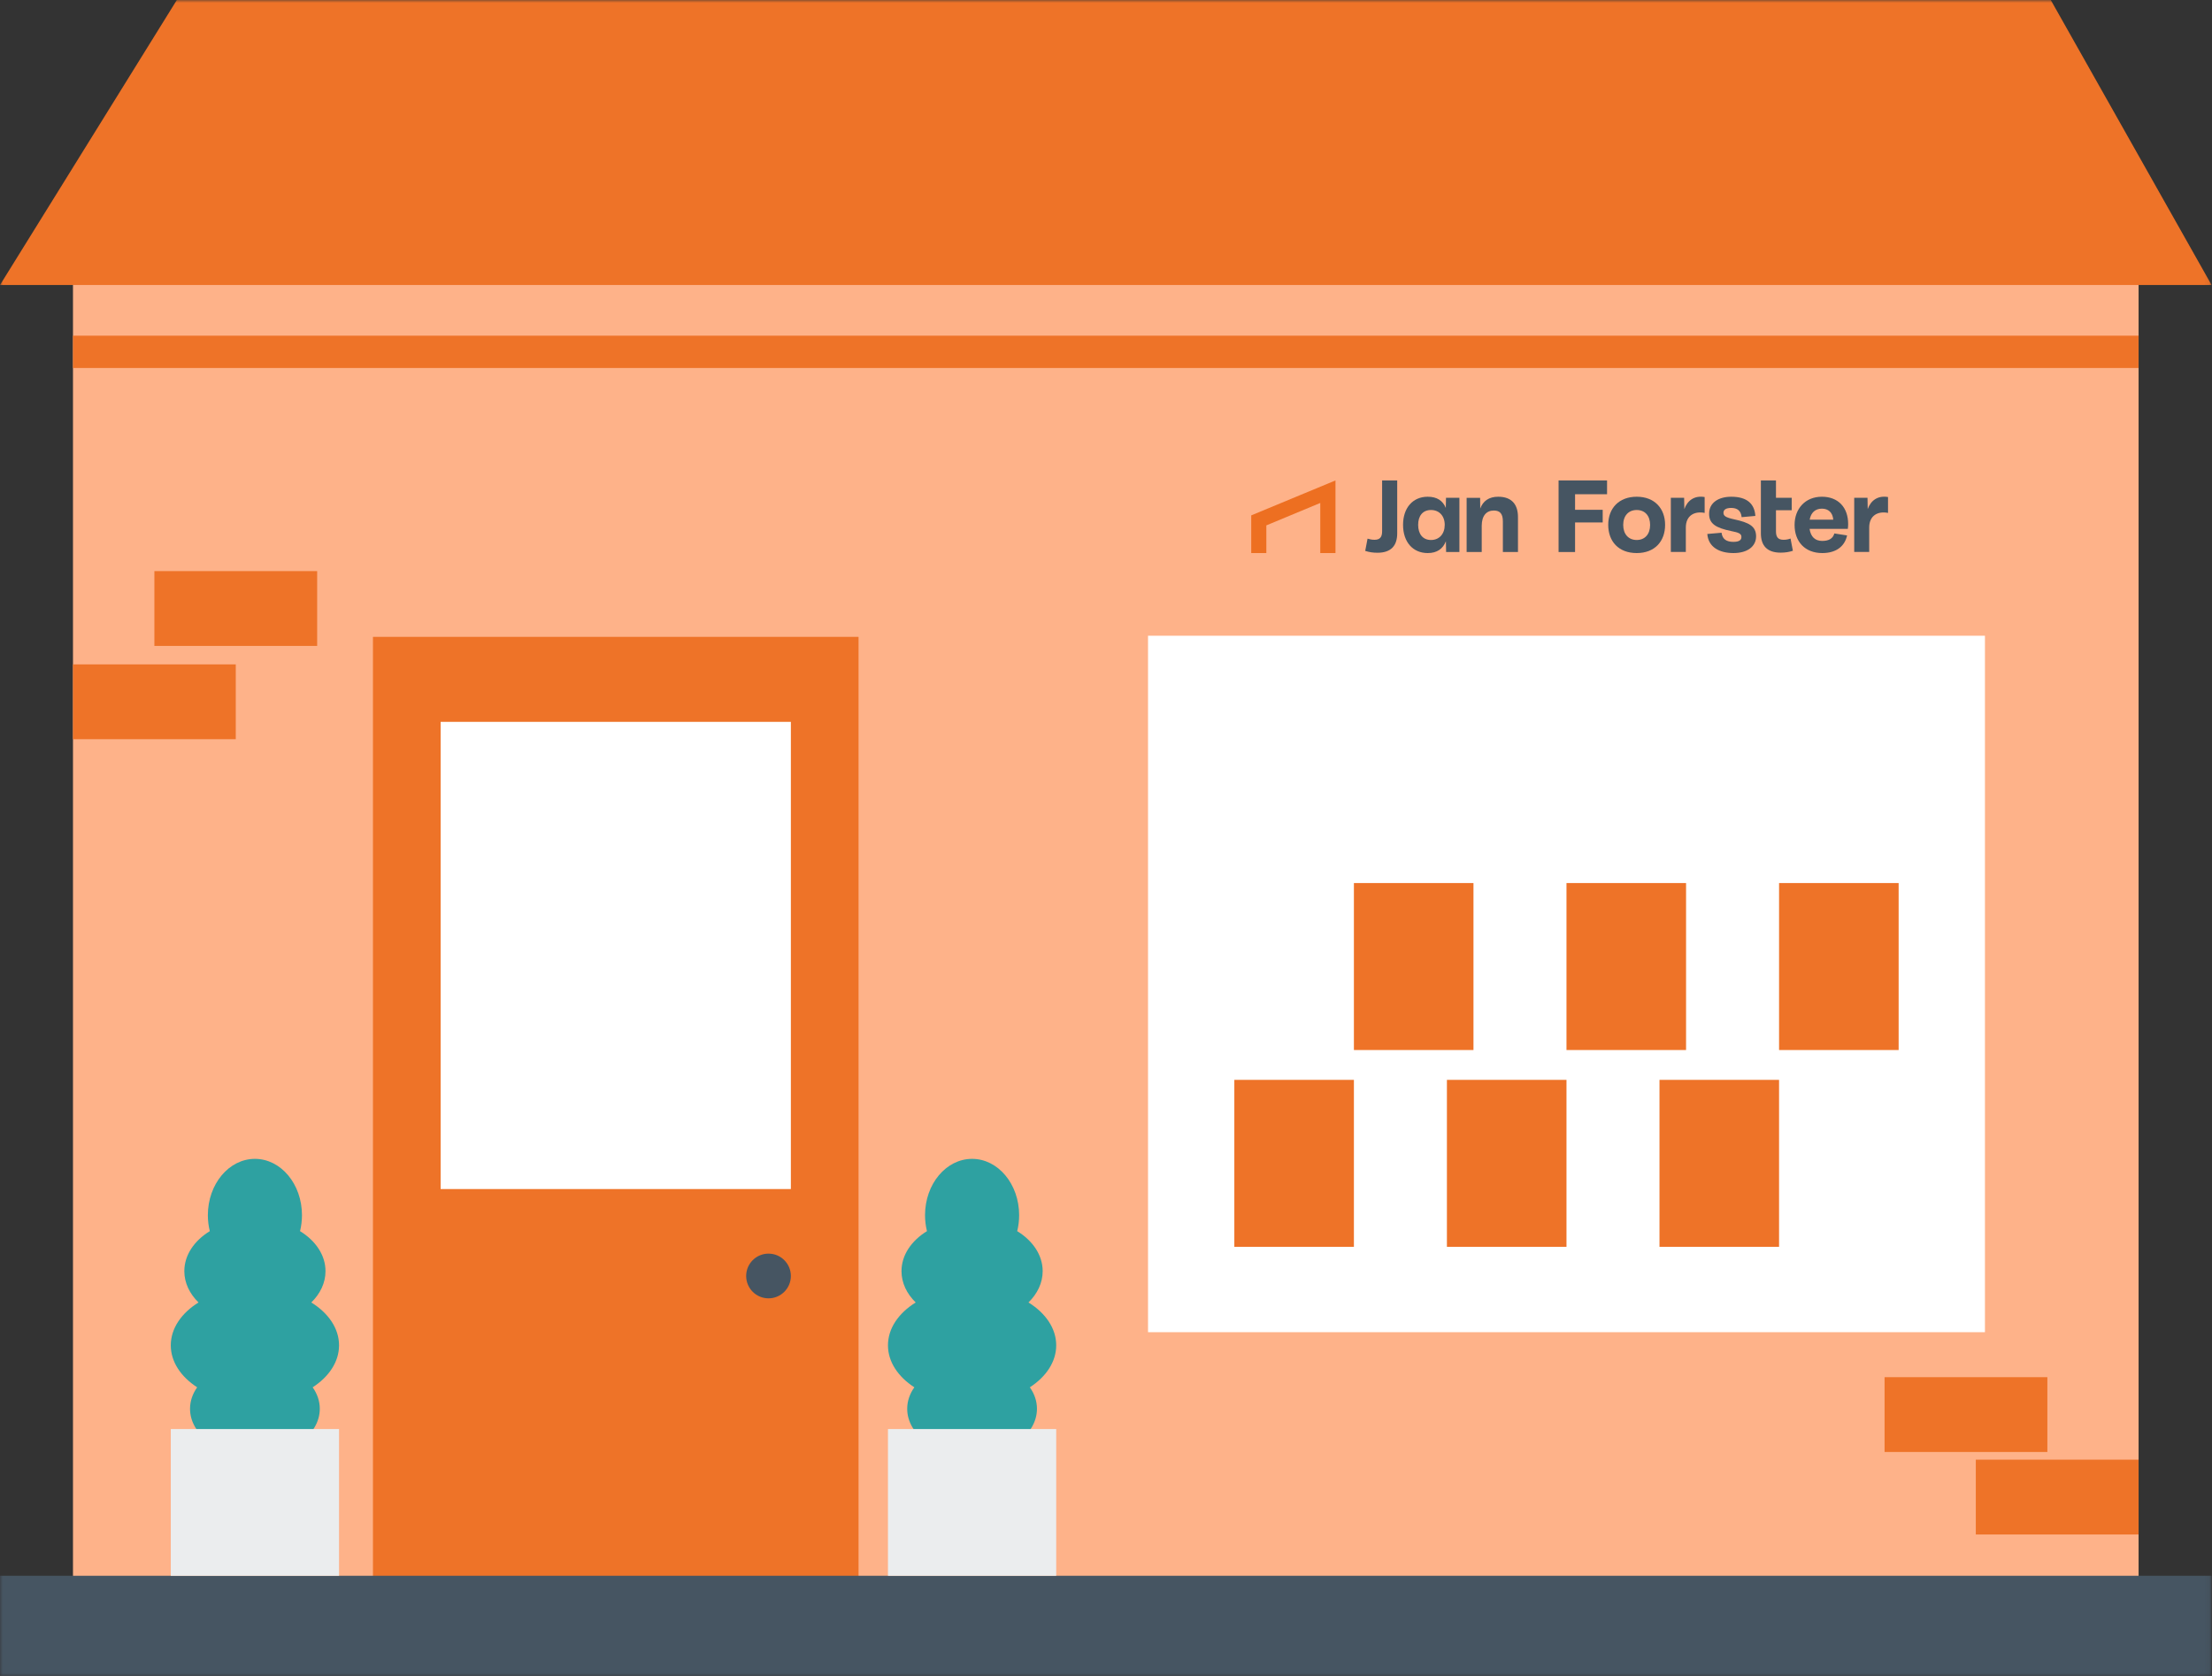 <?xml version="1.0" encoding="UTF-8"?>
<svg width="396px" height="300px" viewBox="0 0 396 300" version="1.1" xmlns="http://www.w3.org/2000/svg" xmlns:xlink="http://www.w3.org/1999/xlink">
    <rect x="0" y="0" width="396" height="300" fill="#333333" stroke="none"/>
    <title>Group 4 3</title>
    <defs>
        <polygon id="path-1" points="0 300 395.925 300 395.925 0 0 0"></polygon>
    </defs>
    <g id="Page-1" stroke="none" stroke-width="1" fill="none" fill-rule="evenodd">
        <g id="Desktop/Branch-info---Low-Fell" transform="translate(-852, -200)">
            <g id="Group-4" transform="translate(852, 200)">
                <g id="Group-26">
                    <polygon id="Fill-1" fill="#FEB289" points="13.067 287.472 382.858 287.472 382.858 34.231 13.067 34.231"></polygon>
                    <polygon id="Fill-2" fill="#FFFFFF" points="205.524 238.467 355.352 238.467 355.352 113.8 205.524 113.8"></polygon>
                    <polygon id="Fill-3" fill="#EE7328" points="66.767 291.036 153.7 291.036 153.7 114.001 66.767 114.001"></polygon>
                    <polygon id="Fill-4" fill="#FFFFFF" points="78.884 212.844 141.584 212.844 141.584 129.214 78.884 129.214"></polygon>
                    <g id="Group-25">
                        <path d="M141.584,228.405 C141.584,230.615 139.792,232.407 137.583,232.407 C135.373,232.407 133.581,230.615 133.581,228.405 C133.581,226.195 135.373,224.403 137.583,224.403 C139.792,224.403 141.584,226.195 141.584,228.405" id="Fill-5" fill="#465562"></path>
                        <mask id="mask-2" fill="white">
                            <use xlink:href="#path-1"></use>
                        </mask>
                        <g id="Clip-8"></g>
                        <polygon id="Fill-7" fill="#465562" mask="url(#mask-2)" points="0 300 395.925 300 395.925 282.072 0 282.072"></polygon>
                        <polygon id="Fill-9" fill="#EE7328" mask="url(#mask-2)" points="220.975 223.186 242.381 223.186 242.381 193.298 220.975 193.298"></polygon>
                        <polygon id="Fill-10" fill="#EE7328" mask="url(#mask-2)" points="259.032 223.186 280.438 223.186 280.438 193.298 259.032 193.298"></polygon>
                        <polygon id="Fill-11" fill="#EE7328" mask="url(#mask-2)" points="297.088 223.186 318.494 223.186 318.494 193.298 297.088 193.298"></polygon>
                        <polygon id="Fill-12" fill="#EE7328" mask="url(#mask-2)" points="242.381 187.958 263.787 187.958 263.787 158.069 242.381 158.069"></polygon>
                        <polygon id="Fill-13" fill="#EE7328" mask="url(#mask-2)" points="280.438 187.958 301.844 187.958 301.844 158.069 280.438 158.069"></polygon>
                        <polygon id="Fill-14" fill="#EE7328" mask="url(#mask-2)" points="318.495 187.958 339.901 187.958 339.901 158.069 318.495 158.069"></polygon>
                        <polygon id="Fill-15" fill="#EE7328" mask="url(#mask-2)" points="31.658 0 367.134 0 395.925 51.019 0 51.019"></polygon>
                        <line x1="13.067" y1="62.979" x2="382.858" y2="62.979" id="Stroke-16" stroke="#EE7328" stroke-width="5.784" mask="url(#mask-2)"></line>
                        <path d="M30.575,240.816 C30.575,237.773 32.491,235.037 35.54,233.145 C33.946,231.586 33,229.645 33,227.542 C33,224.662 34.773,222.089 37.558,220.38 C37.334,219.473 37.212,218.516 37.212,217.522 C37.212,211.954 40.984,207.439 45.636,207.439 C50.288,207.439 54.06,211.954 54.06,217.522 C54.06,218.516 53.938,219.473 53.714,220.38 C56.498,222.089 58.272,224.662 58.272,227.542 C58.272,229.645 57.326,231.586 55.732,233.145 C58.781,235.037 60.697,237.773 60.697,240.816 C60.697,243.777 58.882,246.448 55.975,248.333 C56.79,249.486 57.25,250.791 57.25,252.175 C57.25,256.828 52.05,260.599 45.636,260.599 C39.222,260.599 34.021,256.828 34.021,252.175 C34.021,250.791 34.482,249.486 35.298,248.333 C32.39,246.448 30.575,243.777 30.575,240.816" id="Fill-17" fill="#2EA1A1" mask="url(#mask-2)"></path>
                        <path d="M158.966,240.816 C158.966,237.773 160.881,235.037 163.93,233.145 C162.336,231.586 161.39,229.645 161.39,227.542 C161.39,224.662 163.164,222.089 165.948,220.38 C165.724,219.473 165.603,218.516 165.603,217.522 C165.603,211.954 169.374,207.439 174.026,207.439 C178.679,207.439 182.45,211.954 182.45,217.522 C182.45,218.516 182.328,219.473 182.105,220.38 C184.888,222.089 186.662,224.662 186.662,227.542 C186.662,229.645 185.716,231.586 184.122,233.145 C187.171,235.037 189.087,237.773 189.087,240.816 C189.087,243.777 187.272,246.448 184.365,248.333 C185.18,249.486 185.64,250.791 185.64,252.175 C185.64,256.828 180.441,260.599 174.026,260.599 C167.612,260.599 162.411,256.828 162.411,252.175 C162.411,250.791 162.872,249.486 163.688,248.333 C160.78,246.448 158.966,243.777 158.966,240.816" id="Fill-18" fill="#2EA1A1" mask="url(#mask-2)"></path>
                        <polygon id="Fill-19" fill="#EBEDEE" mask="url(#mask-2)" points="30.575 282.072 60.696 282.072 60.696 255.803 30.575 255.803"></polygon>
                        <polygon id="Fill-20" fill="#EBEDEE" mask="url(#mask-2)" points="158.966 282.072 189.087 282.072 189.087 255.803 158.966 255.803"></polygon>
                        <polygon id="Fill-21" fill="#EE7328" mask="url(#mask-2)" points="13.067 132.317 42.209 132.317 42.209 118.927 13.067 118.927"></polygon>
                        <polygon id="Fill-22" fill="#EE7328" mask="url(#mask-2)" points="27.638 115.621 56.78 115.621 56.78 102.231 27.638 102.231"></polygon>
                        <polygon id="Fill-23" fill="#EE7328" mask="url(#mask-2)" points="337.382 259.91 366.525 259.91 366.525 246.52 337.382 246.52"></polygon>
                        <polygon id="Fill-24" fill="#EE7328" mask="url(#mask-2)" points="353.716 274.678 382.858 274.678 382.858 261.288 353.716 261.288"></polygon>
                    </g>
                </g>
                <g id="Jan-Forster-Logo-Copy" transform="translate(224, 86)" fill-rule="nonzero">
                    <g id="Group" transform="translate(20.405, 0)" fill="#465562">
                        <path d="M14.426,4.921 C13.893,3.621 12.846,2.916 11.19,2.916 C8.526,2.916 6.775,4.903 6.775,7.949 C6.775,11.013 8.526,13 11.19,13 C12.865,13 13.912,12.239 14.445,10.883 L14.483,12.814 L16.862,12.814 L16.862,3.101 L14.464,3.101 L14.426,4.921 Z M11.78,10.66 C10.315,10.66 9.478,9.601 9.478,7.949 C9.478,6.314 10.315,5.293 11.78,5.293 C13.246,5.293 14.235,6.351 14.235,7.949 C14.235,9.564 13.265,10.66 11.78,10.66 Z" id="Shape"></path>
                        <path d="M23.808,2.916 C22.133,2.916 21.087,3.696 20.592,5.033 L20.573,3.12 L18.156,3.12 L18.156,12.814 L20.858,12.814 L20.858,8.134 C20.858,6.277 21.734,5.386 23.028,5.386 C24.151,5.386 24.645,5.999 24.645,7.336 L24.645,12.814 L27.348,12.814 L27.348,6.611 C27.367,4.401 26.32,2.916 23.808,2.916 Z" id="Path"></path>
                        <polygon id="Path" points="34.618 12.814 37.568 12.814 37.568 7.521 42.516 7.521 42.516 5.256 37.568 5.256 37.568 2.47 43.296 2.47 43.296 0 34.618 0"></polygon>
                        <path d="M48.606,2.916 C45.389,2.916 43.505,5.014 43.505,7.949 C43.505,10.92 45.37,13 48.606,13 C51.822,13 53.687,10.92 53.687,7.949 C53.687,5.014 51.803,2.916 48.606,2.916 Z M48.606,10.66 C47.14,10.66 46.189,9.62 46.189,7.967 C46.189,6.314 47.14,5.293 48.606,5.293 C50.071,5.293 51.004,6.314 51.004,7.967 C51.004,9.62 50.071,10.66 48.606,10.66 Z" id="Shape"></path>
                        <path d="M57.132,5.126 L57.094,3.101 L54.715,3.101 L54.715,12.796 L57.398,12.796 L57.398,8.431 C57.398,6.221 59.016,5.46 60.767,5.813 L60.767,2.971 C58.94,2.656 57.683,3.584 57.132,5.126 Z" id="Path"></path>
                        <path d="M66.057,6.964 C64.535,6.63 64.135,6.351 64.135,5.794 C64.135,5.274 64.535,4.921 65.524,4.921 C66.59,4.921 67.275,5.404 67.389,6.574 L69.844,6.351 C69.711,4.271 68.455,2.916 65.524,2.916 C63.279,2.916 61.566,3.974 61.566,5.943 C61.547,7.744 62.746,8.487 65.524,9.063 C66.837,9.323 67.351,9.509 67.351,10.121 C67.351,10.697 66.914,10.994 65.905,10.994 C64.744,10.994 63.945,10.567 63.793,9.36 L61.242,9.583 C61.433,11.96 63.431,13 65.924,13 C68.417,13 69.978,11.83 69.978,9.991 C69.959,8.19 68.722,7.54 66.057,6.964 Z" id="Path"></path>
                        <path d="M74.888,10.623 C73.86,10.623 73.536,10.084 73.536,9.1 L73.536,5.33 L76.353,5.33 L76.353,3.101 L73.536,3.101 L73.536,0 L70.834,0 L70.834,9.453 C70.834,11.663 71.938,12.926 74.374,12.926 C75.192,12.926 75.896,12.814 76.562,12.591 L76.144,10.4 C75.725,10.549 75.363,10.623 74.888,10.623 Z" id="Path"></path>
                        <path d="M3.026,9.1 C3.026,10.084 2.683,10.623 1.675,10.623 C1.218,10.623 0.837,10.549 0.419,10.419 L0,12.61 C0.685,12.833 1.37,12.944 2.189,12.944 C4.625,12.944 5.728,11.681 5.728,9.471 L5.728,0 L3.026,0 L3.026,9.1 L3.026,9.1 Z" id="Path"></path>
                        <path d="M81.758,2.916 C78.77,2.916 76.867,5.07 76.867,7.967 C76.867,10.92 78.694,13 81.834,13 C84.137,13 85.812,11.941 86.268,9.843 L83.985,9.49 C83.737,10.381 83.033,10.827 81.815,10.827 C80.54,10.827 79.76,10.084 79.55,8.673 L86.402,8.673 C86.44,8.339 86.459,8.079 86.459,7.8 C86.459,4.829 84.67,2.916 81.758,2.916 Z M79.569,7.02 C79.798,5.739 80.597,5.051 81.758,5.051 C82.881,5.051 83.68,5.701 83.794,7.02 L79.569,7.02 Z" id="Shape"></path>
                        <path d="M89.96,5.126 L89.922,3.101 L87.543,3.101 L87.543,12.796 L90.227,12.796 L90.227,8.431 C90.227,6.221 91.844,5.46 93.595,5.813 L93.595,2.971 C91.768,2.656 90.512,3.584 89.96,5.126 Z" id="Path"></path>
                    </g>
                    <polygon id="Path" fill="#ED6F21" points="0 6.255 0 13 2.704 13 2.704 8.045 12.359 4.032 12.359 13 15.082 13 15.082 0"></polygon>
                </g>
            </g>
        </g>
    </g>
</svg>